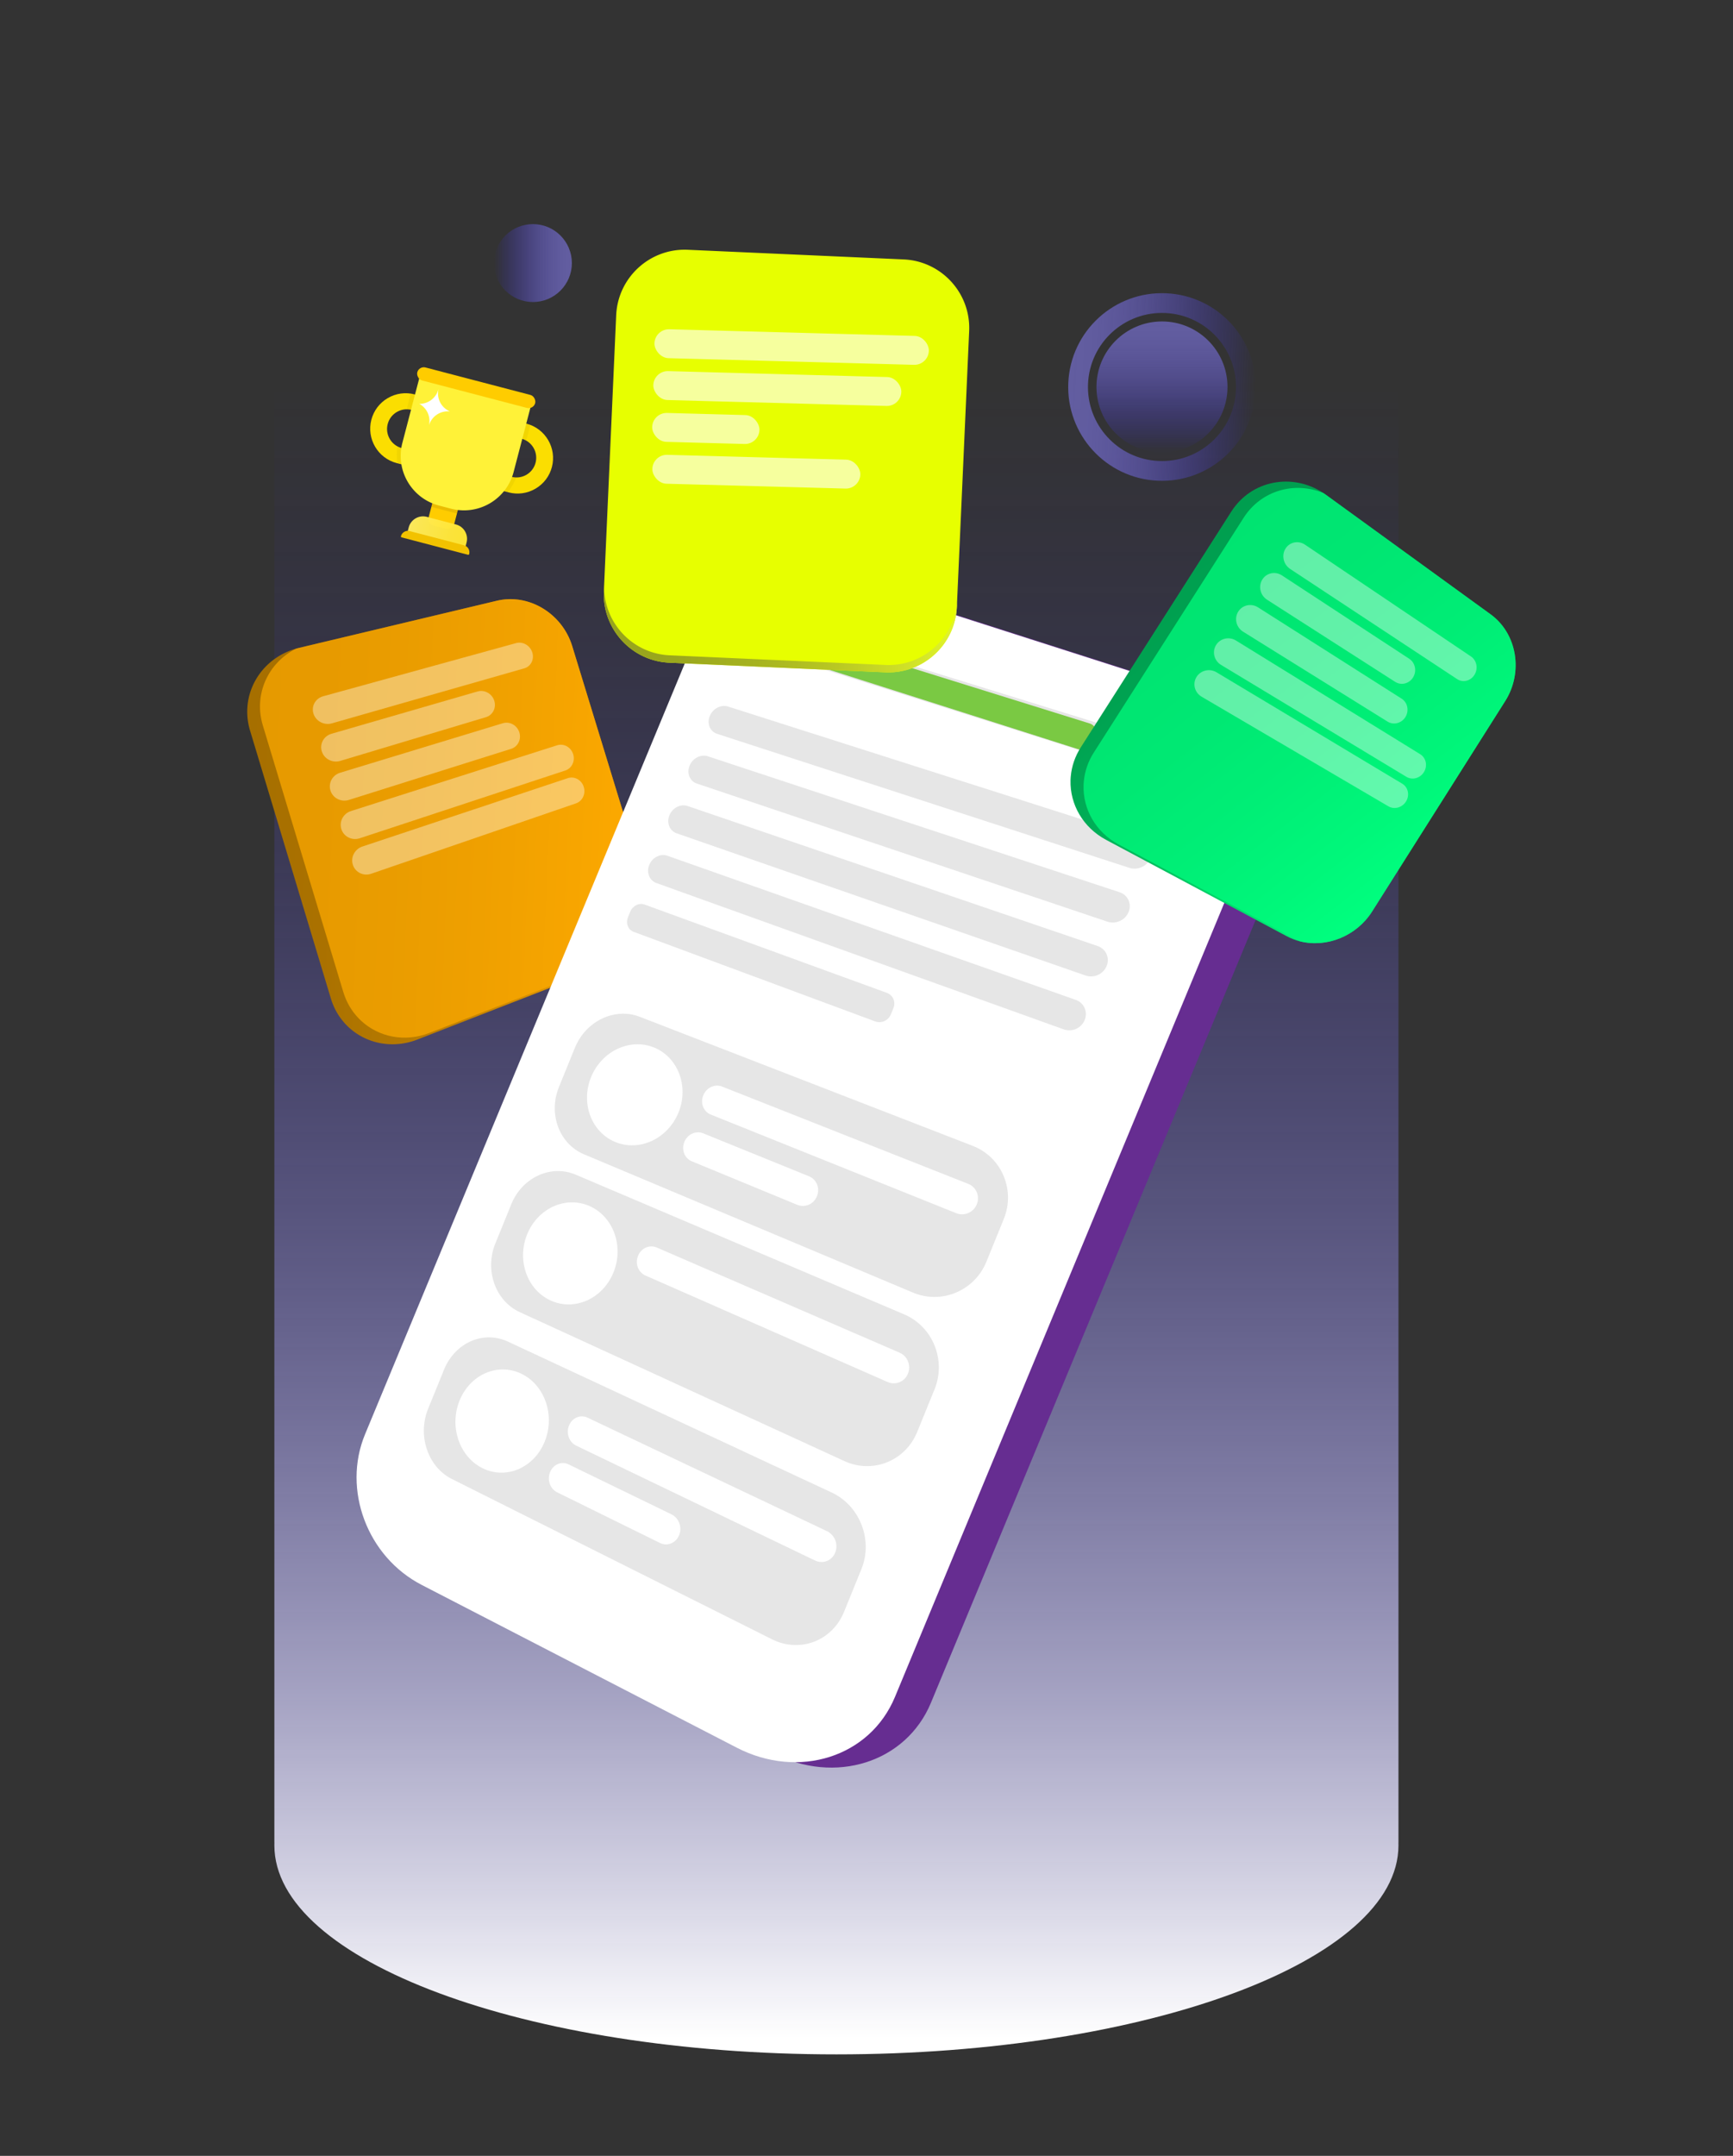<svg xmlns="http://www.w3.org/2000/svg" xmlns:xlink="http://www.w3.org/1999/xlink" viewBox="0 0 2951.35 3670.03"><rect x="0" y="0" width="2951.35" height="3670.03" fill="#333333" stroke="none"/><defs><linearGradient id="linear-gradient" x1="-11444.64" x2="-11221.47" y1="-2090.28" y2="-2090.28" gradientTransform="rotate(90 -6051.62 5940.24)" gradientUnits="userSpaceOnUse"><stop offset="0" stop-color="#756ecb"/><stop offset=".13" stop-color="#736ccb" stop-opacity=".98"/><stop offset=".27" stop-color="#6f67cb" stop-opacity=".92"/><stop offset=".42" stop-color="#6860cb" stop-opacity=".81"/><stop offset=".56" stop-color="#5e55cb" stop-opacity=".67"/><stop offset=".71" stop-color="#5147cb" stop-opacity=".48"/><stop offset=".86" stop-color="#4136cb" stop-opacity=".26"/><stop offset="1" stop-color="#3023cb" stop-opacity="0"/></linearGradient><linearGradient id="linear-gradient-2" x1="1424.52" x2="1424.4" y1="3469.27" y2="654.87" gradientUnits="userSpaceOnUse"><stop offset="0" stop-color="#fff"/><stop offset=".2" stop-color="#ccc9f2" stop-opacity=".76"/><stop offset=".49" stop-color="#8a83e1" stop-opacity=".44"/><stop offset=".73" stop-color="#594fd5" stop-opacity=".2"/><stop offset=".91" stop-color="#3b2fcd" stop-opacity=".06"/><stop offset="1" stop-color="#3023cb" stop-opacity="0"/></linearGradient><linearGradient xlink:href="#linear-gradient" id="linear-gradient-3" x1="-12049.13" x2="-11882.11" y1="9975.9" y2="9975.9" gradientTransform="rotate(-180 -5513.395 6055.205)"/><linearGradient xlink:href="#linear-gradient" id="linear-gradient-4" x1="-12000.7" x2="-11868.07" y1="11662.57" y2="11662.57" gradientTransform="rotate(-180 -5513.395 6055.205)"/><linearGradient xlink:href="#linear-gradient" id="linear-gradient-5" x1="1825.05" x2="2144.46" y1="603.88" y2="603.88" gradientTransform="rotate(2.58 763.5 501.531)"/><linearGradient id="linear-gradient-6" x1="453.27" x2="1150.24" y1="1397.69" y2="1397.69" gradientTransform="rotate(2.58 763.5 501.531)" gradientUnits="userSpaceOnUse"><stop offset="0" stop-color="#a66f00"/><stop offset=".21" stop-color="#aa7100"/><stop offset=".42" stop-color="#b67a00"/><stop offset=".64" stop-color="#cb8800"/><stop offset=".86" stop-color="#e89b00"/><stop offset="1" stop-color="#ffab00"/></linearGradient><linearGradient id="linear-gradient-7" x1="474.56" x2="1150.24" y1="1391.6" y2="1391.6" gradientTransform="rotate(2.58 763.5 501.531)" gradientUnits="userSpaceOnUse"><stop offset="0" stop-color="#ffab00"/><stop offset="1" stop-color="#ffab00"/></linearGradient><linearGradient id="linear-gradient-8" x1="-1940.93" x2="-1243.96" y1="417.56" y2="417.56" gradientTransform="rotate(51.94 -527.218 4712.887)" gradientUnits="userSpaceOnUse"><stop offset="0" stop-color="#009e4f"/><stop offset=".2" stop-color="#00a251"/><stop offset=".4" stop-color="#00ae57"/><stop offset=".61" stop-color="#00c361"/><stop offset=".82" stop-color="#00e06f"/><stop offset="1" stop-color="#00ff7f"/></linearGradient><linearGradient id="linear-gradient-9" x1="-1919.64" x2="-1243.96" y1="411.47" y2="411.47" gradientTransform="rotate(51.94 -527.218 4712.887)" gradientUnits="userSpaceOnUse"><stop offset="0" stop-color="#00ff7f"/><stop offset="1" stop-color="#00ff7f"/></linearGradient><linearGradient id="linear-gradient-10" x1="1236.56" x2="1838.31" y1="1079.55" y2="1079.55" gradientTransform="rotate(2.56 8030.979 -3498.78)" gradientUnits="userSpaceOnUse"><stop offset="0" stop-color="#e7ff00"/><stop offset="1" stop-color="#e7ff00"/></linearGradient><linearGradient id="linear-gradient-11" x1="1236.56" x2="1838.31" y1="1366.64" y2="1366.64" gradientTransform="rotate(2.56 8030.979 -3498.78)" gradientUnits="userSpaceOnUse"><stop offset="0" stop-color="#97a31d"/><stop offset=".21" stop-color="#9aa71d"/><stop offset=".44" stop-color="#a6b320"/><stop offset=".67" stop-color="#b9c823"/><stop offset=".9" stop-color="#d3e529"/><stop offset="1" stop-color="#e2f52c"/></linearGradient><linearGradient id="linear-gradient-12" x1="734.3" x2="836.16" y1="1174.98" y2="1174.98" gradientTransform="rotate(-180 766.31 1039)" gradientUnits="userSpaceOnUse"><stop offset="0" stop-color="#ffeb5d"/><stop offset=".18" stop-color="#ffea52"/><stop offset=".68" stop-color="#ffe73b"/><stop offset="1" stop-color="#ffe733"/></linearGradient><style>.cls-1{opacity:.62}.cls-1,.cls-13,.cls-14,.cls-2,.cls-22,.cls-4{stroke-width:0}.cls-1,.cls-13,.cls-2{fill:#fff}.cls-2{mix-blend-mode:soft-light;opacity:.38}.cls-4{fill:#e6e6e6}.cls-14{fill:#ffe100}.cls-22{fill:#fc0}</style></defs><g style="isolation:isolate"><g id="Layer_7" stroke-width="0" data-name="Layer 7"><circle cx="1978.89" cy="658.81" r="111.58" fill="url(#linear-gradient)" opacity=".72"/><path fill="url(#linear-gradient-2)" d="M2381.64 540.15H467.26v2594.83c0 .88.03 1.77.06 2.65-.04 1.26-.06 2.52-.06 3.78 0 196.54 428.54 355.87 957.18 355.87s957.18-159.33 957.18-355.87c0-1.13-.03-2.26-.06-3.39.05-1.02.07-2.03.07-3.04V540.15z"/><circle cx="938.83" cy="2134.51" r="83.51" fill="url(#linear-gradient-3)" opacity=".72"/><circle cx="907.59" cy="447.84" r="66.32" fill="url(#linear-gradient-4)" opacity=".72"/><path fill="url(#linear-gradient-5)" d="M1986.1 499.25c-88.13-3.97-162.78 64.24-166.75 152.36s64.24 162.78 152.36 166.75c88.1 3.97 162.76-64.24 166.73-152.37s-64.24-162.78-152.34-166.75zm-12.87 285.51c-69.55-3.14-123.41-62.07-120.27-131.63 3.14-69.55 62.07-123.41 131.63-120.27 69.55 3.14 123.38 62.07 120.25 131.63-3.14 69.55-62.05 123.41-131.6 120.27z" opacity=".72"/></g><g id="f-2" data-name="f"><path fill="url(#linear-gradient-6)" stroke-width="0" d="M1057.36 1631.52a99.922 99.922 0 0 1-21.63 11.64l-324.57 126.42c-42 16.35-86.3 7.34-116.47-19.99-.34-.31-.68-.62-1.02-.94-.33-.31-.68-.62-.98-.95-.38-.34-.76-.7-1.1-1.06h-.01c-.31-.3-.6-.58-.9-.89-.07-.05-.14-.13-.2-.21-.3-.29-.58-.58-.86-.88-11.75-12.13-20.85-27.28-26.16-44.86l-137.59-455.99c-18.31-60.69 17.22-122.18 78.31-139.57 1.7-.48 3.43-.93 5.18-1.35l336.83-80.22c54.37-12.95 111.29 21.73 128.3 77.22l124.19 405.44c14.58 47.61-3.31 99.28-41.29 126.18z"/><path fill="url(#linear-gradient-7)" stroke-width="0" d="M1057.36 1631.52c-1.41.63-2.85 1.23-4.31 1.8L731.2 1758.46c-41.63 16.19-85.57 7.14-115.52-20.12-.36-.31-.69-.62-1.02-.94-.33-.3-.66-.62-.97-.93-.39-.34-.75-.71-1.1-1.06h-.01c-.3-.3-.59-.58-.89-.89-.07-.05-.14-.13-.2-.21-.3-.29-.58-.58-.86-.87-11.66-12.11-20.71-27.19-25.99-44.69l-137.05-453.87c-16.02-53.08 9.17-106.7 56.59-130.61 1.7-.48 3.43-.93 5.18-1.35l336.83-80.22c54.37-12.95 111.29 21.73 128.3 77.22l124.19 405.44c14.58 47.61-3.31 99.28-41.29 126.18z" opacity=".72"/><path d="m892.84 1137.76-327.62 93.67c-13.14 3.76-27.2-3.56-31.32-16.36-4.13-12.8 3.27-26.13 16.45-29.76l328.57-90.53c11.4-3.14 23.7 3.9 27.53 15.72 3.83 11.82-2.24 24.02-13.6 27.27zm-65.3 83.17-248.14 74.44c-13.12 3.94-27.17-3.25-31.3-16.07-4.13-12.82 3.24-26.32 16.4-30.13l248.86-72.05c11.78-3.41 24.45 3.6 28.35 15.64 3.9 12.04-2.42 24.65-14.17 28.17zm42.96 53.88-276.37 86.98c-13.1 4.12-27.14-2.93-31.28-15.77-4.14-12.84 3.21-26.51 16.35-30.51l277.17-84.3c11.62-3.53 24.13 3.33 28.01 15.32 3.88 11.99-2.32 24.65-13.9 28.29zm92.29 36.86-350.19 115.4c-13.06 4.31-27.07-2.61-31.21-15.47-4.14-12.86 3.17-26.68 16.27-30.86l351.22-112c11.2-3.57 23.34 3.11 27.16 14.91 3.82 11.8-2.09 24.34-13.25 28.02zm18.13 55.96-348.84 119.84c-13.01 4.47-26.98-2.32-31.13-15.18-4.15-12.86 3.13-26.83 16.18-31.17l349.88-116.43c11.16-3.71 23.26 2.86 27.09 14.66 3.83 11.81-2.05 24.46-13.17 28.28z" class="cls-2"/><path fill="#662d91" stroke-width="0" d="m1316.34 2984.35-536.7-276.88c-92.99-47.97-135.65-162.02-96.84-255.55l555.43-1338.53c38.81-93.53 149.68-143.87 249.32-111.91l575.05 184.45c112.9 36.21 171.76 148.91 129.38 251.04l-606.54 1461.69c-42.38 102.13-163.73 140.04-269.1 85.68z"/><path d="m1254.77 2975.2-536.61-277.1c-92.98-48.01-135.47-162.46-96.47-256.43l558.1-1344.97c39-93.98 150.03-144.72 249.68-112.8l575.15 184.23c112.92 36.17 171.63 149.23 129.04 251.85L1524.2 2888.71c-42.58 102.62-164.09 140.9-269.44 86.49z" class="cls-13"/><path d="m1923.45 1477.43-702.25-228.2c-12.08-3.93-17.65-17.42-12.48-30.14l.08-.2c5.18-12.73 19.16-19.92 31.27-16.06l703.8 224.37c14.23 4.54 21.23 19.45 15.6 33.3l-.09.22c-5.63 13.85-21.74 21.32-35.94 16.71zm23.75-165.96-632.99-200.03c-10.89-3.44-15.5-16.54-10.32-29.26l.08-.2c5.18-12.73 18.2-20.31 29.12-16.94l634.54 196.2c12.83 3.97 18.69 18.42 13.06 32.27l-.09.22c-5.63 13.85-20.6 21.79-33.4 17.74zm-61.03 257.61-699.41-235.18c-12.03-4.05-17.57-17.63-12.39-30.36l.08-.2c5.18-12.73 19.12-19.82 31.18-15.84l700.96 231.35c14.17 4.68 21.13 19.71 15.49 33.55l-.09.22c-5.63 13.85-21.69 21.21-35.83 16.45zm-37.28 91.65-696.57-242.16c-11.98-4.17-17.48-17.85-12.3-30.58l.08-.2c5.18-12.73 19.08-19.73 31.09-15.63l698.12 238.34c14.11 4.82 21.02 19.96 15.39 33.81l-.09.22c-5.63 13.85-21.65 21.09-35.73 16.2zm-37.28 91.65-693.73-249.14c-11.93-4.29-17.39-18.07-12.21-30.79l.08-.2c5.18-12.73 19.04-19.63 31.01-15.41l695.28 245.32c14.06 4.96 20.92 20.22 15.29 34.07l-.09.22c-5.63 13.85-21.6 20.98-35.63 15.94zm-320.94-13.5-411.71-152.63c-9.4-3.49-13.69-14.47-9.59-24.54l3.99-9.8c4.1-10.07 15.04-15.46 24.46-12.03l412.64 150.35c10.4 3.79 15.34 15.47 11.03 26.08l-4.2 10.33c-4.32 10.61-16.24 16.09-26.62 12.25zm64.16 461.59-560.3-235.43c-42.26-17.76-61.17-68.98-42.62-114.57l27.17-66.79c18.54-45.59 67.91-69.24 110.65-52.68l566.74 219.61c49.23 19.08 73.19 74.92 53.01 124.54l-29.57 72.69c-20.18 49.61-76.39 73.09-125.07 52.64z" class="cls-4"/><path d="M1155.55 1893.82c-18.26 44.88-66.73 67.3-107.9 50.21-40.77-16.92-58.99-66.26-41.05-110.35 17.94-44.09 65.49-66.88 106.58-50.74s60.63 66 42.38 110.89z" class="cls-13"/><path d="m1438.15 2487.35-552.91-253.59c-41.7-19.13-60.16-71.45-41.62-117.04l27.17-66.79c18.54-45.59 67.46-68.14 109.65-50.21l559.35 237.78c48.59 20.66 72.02 77.79 51.84 127.4l-29.57 72.69c-20.18 49.61-75.87 71.8-123.9 49.77z" class="cls-4"/><path d="M1044.77 2166.18c-18.26 44.88-66.29 66.21-106.92 47.79-40.23-18.24-58.02-68.64-40.09-112.73 17.94-44.09 65.06-65.82 105.61-48.37 40.95 17.62 59.65 68.42 41.39 113.31zm583.78-100.88-418.1-167.9c-12.38-4.97-18.09-19.58-12.78-32.64l.08-.21c5.31-13.06 19.65-19.68 32.06-14.78l419.05 165.56c13.7 5.41 20.3 20.98 14.69 34.75l-.09.22c-5.6 13.77-21.26 20.48-34.93 14.99zm-270.57-14.17-179.87-74.19c-12.34-5.09-18-19.79-12.69-32.85l.08-.21c5.31-13.06 19.61-19.59 31.98-14.57l180.28 73.18c12.93 5.25 19.02 20.38 13.57 33.79l-.09.21c-5.45 13.41-20.36 19.95-33.26 14.63z" class="cls-13"/><path d="m1314.77 2790.67-545.1-272.8c-41.11-20.57-59.1-74.06-40.56-119.65l27.17-66.79c18.54-45.59 66.99-66.98 108.58-47.6l551.54 256.98c47.91 22.33 70.79 80.82 50.6 130.44l-29.57 72.69c-20.18 49.61-75.31 70.43-122.67 46.73z" class="cls-4"/><path d="M927.63 2454.17c-18.26 44.88-65.82 65.05-105.88 45.23-39.67-19.63-57-71.15-39.06-115.25 17.94-44.09 64.6-64.7 104.59-45.85 40.38 19.03 58.61 70.98 40.35 115.87zm460.42 202.4-406.83-195.6c-12.05-5.79-17.48-21.06-12.17-34.12l.08-.21c5.31-13.06 19.38-19.02 31.46-13.29l407.78 193.26c13.33 6.32 19.63 22.62 14.03 36.4l-.09.22c-5.6 13.77-20.96 19.74-34.26 13.35zm-264.17-29.91-175-86.16c-12-5.91-17.4-21.27-12.09-34.33l.08-.21c5.31-13.06 19.34-18.92 31.37-13.08l175.41 85.15c12.58 6.11 18.39 21.94 12.94 35.35l-.09.21c-5.45 13.41-20.08 19.25-32.63 13.07zm387.78-273.96-412.62-181.36c-12.22-5.37-17.79-20.3-12.48-33.36l.08-.21c5.31-13.06 19.52-19.36 31.77-14.06l413.57 179.02c13.52 5.85 19.97 21.78 14.37 35.55l-.09.22c-5.6 13.77-21.11 20.12-34.6 14.19z" class="cls-13"/><path fill="#7ac943" stroke-width="0" d="m1837.39 1275.78-525.93-167.7c-9.05-2.89-12.59-14.29-7.94-25.48l.07-.18c4.65-11.19 15.76-17.98 24.83-15.15l527.33 164.33c10.66 3.32 15.23 15.9 10.16 28.08l-.08.19c-5.06 12.18-17.81 19.3-28.44 15.91z"/><path fill="url(#linear-gradient-8)" stroke-width="0" d="M2214.08 1602.56c-7.87-1.97-15.56-4.9-22.92-8.83l-307.33-163.94c-39.76-21.21-61.78-60.7-60.69-101.39.01-.47.03-.92.05-1.39.02-.46.03-.92.08-1.36 0-.51.04-1.03.09-1.53h-.02c.04-.44.06-.85.1-1.27 0-.09 0-.19.03-.29.02-.41.06-.82.11-1.23 1.55-16.82 7.12-33.59 17-49.07l256.38-401.41c34.13-53.42 103.93-66.51 156.91-31.49 1.47.98 2.94 2 4.4 3.05l280.26 203.33c45.24 32.82 56 98.6 24.97 147.65l-226.76 358.31c-26.63 42.07-77.49 62.15-122.64 50.85z"/><path fill="url(#linear-gradient-9)" stroke-width="0" d="M2214.08 1602.56c-1.4-.66-2.79-1.36-4.17-2.1l-304.59-162.71c-39.4-21.05-61.15-60.28-59.98-100.76 0-.47.03-.93.05-1.39.01-.45.04-.91.08-1.35 0-.52.06-1.03.09-1.53.03-.43.06-.84.1-1.27 0-.09 0-.19.03-.29.02-.41.06-.82.1-1.22 1.59-16.74 7.14-33.42 16.98-48.83L2117.9 881.5c29.84-46.72 86.93-62.54 135.97-42.14 1.47.98 2.94 2 4.4 3.05l280.26 203.33c45.24 32.82 56 98.6 24.97 147.65l-226.76 358.31c-26.63 42.07-77.49 62.15-122.64 50.85z" opacity=".72"/><path d="m2481.59 1156.12-284.46-187.59c-11.41-7.53-15.01-22.95-7.99-34.42 7.02-11.47 21.96-14.54 33.3-6.9l282.7 190.35c9.81 6.6 12.48 20.52 6.01 31.13-6.47 10.6-19.68 13.95-29.55 7.44zm-105.65 4.62-218.1-139.8c-11.54-7.39-15.23-22.73-8.19-34.22 7.04-11.49 22.08-14.68 33.54-7.18l216.76 141.9c10.26 6.72 13.19 20.89 6.6 31.69-6.6 10.8-20.28 14.22-30.61 7.6zm-12.91 67.69-246-153.05c-11.66-7.26-15.45-22.5-8.4-34.01 7.05-11.51 22.21-14.83 33.8-7.46l244.5 155.41c10.25 6.51 13.19 20.48 6.62 31.23-6.57 10.75-20.21 14.3-30.52 7.88zm32.15 94.04-315.66-190.55c-11.78-7.11-15.65-22.24-8.59-33.76 7.06-11.52 22.31-14.97 34.01-7.75l313.74 193.55c10 6.17 12.84 19.73 6.38 30.32s-19.82 14.27-29.89 8.19zm-30.65 50.21-318.15-186.64c-11.87-6.96-15.81-21.98-8.75-33.51 7.06-11.52 22.39-15.1 34.19-8.03l316.24 189.64c10.08 6.05 12.98 19.51 6.52 30.1-6.47 10.59-19.89 14.38-30.04 8.43z" class="cls-2"/><g stroke-width="0"><path fill="url(#linear-gradient-10)" d="m1650.52 563.59-20.97 469.42c-2.88 64.49-57.49 114.43-121.96 111.55l-367.65-16.42c-43.91-1.96-81.08-27.91-99.41-64.65-.21-.42-.42-.83-.62-1.25-.2-.41-.4-.83-.58-1.23-.24-.46-.45-.94-.65-1.4h-.01c-.17-.39-.35-.77-.51-1.16a.904.904 0 0 1-.11-.27c-.18-.38-.34-.76-.5-1.14-6.63-15.57-9.95-32.84-9.15-50.88l20.97-469.42c2.88-64.48 57.49-114.41 121.96-111.53l367.65 16.42c64.48 2.88 114.41 57.49 111.53 121.96z"/><path fill="url(#linear-gradient-11)" d="m1630.11 1020.45-.56 12.56c-2.88 64.49-57.49 114.43-121.96 111.55l-367.65-16.42c-43.91-1.96-81.08-27.91-99.41-64.65-.21-.42-.42-.83-.62-1.25-.2-.41-.4-.83-.58-1.23-.24-.46-.45-.94-.65-1.4h-.01c-.17-.39-.35-.77-.51-1.16a.904.904 0 0 1-.11-.27c-.18-.38-.34-.76-.5-1.14-6.63-15.57-9.95-32.84-9.15-50.88l.56-12.56c-1.01 22.63 4.48 44.02 14.81 62.39.22.39.45.79.66 1.18.13.2.24.41.36.62h.01l.77 1.3c.46.76.92 1.51 1.4 2.25.26.42.53.83.81 1.25.27.42.54.85.82 1.26 19.97 29.77 53.33 50 91.89 51.73l367.65 16.42c64.48 2.88 119.08-47.06 121.96-111.55z"/></g><rect width="467.5" height="49.24" x="1114.47" y="566.17" class="cls-1" rx="24.62" ry="24.62" transform="rotate(1.55 1347.766 590.657)"/><rect width="422.53" height="49.24" x="1112.55" y="636.79" class="cls-1" rx="24.62" ry="24.62" transform="rotate(1.55 1323.211 661.231)"/><rect width="182.75" height="49.24" x="1110.66" y="704.78" class="cls-1" rx="24.62" ry="24.62" transform="rotate(1.55 1201.76 729.05)"/><rect width="354.31" height="49.24" x="1110.93" y="778.38" class="cls-1" rx="24.62" ry="24.62" transform="rotate(1.55 1287.784 802.564)"/><path d="m792.2 820.71-18.76 71.7c-1.56 5.96-8.24 9.38-14.93 7.63l-19.36-5.07c-6.69-1.75-10.84-8-9.28-13.96l18.76-71.7c1.56-5.96 8.24-9.38 14.93-7.63l19.36 5.07c2.72.71 5.02 2.18 6.68 4.09.54.56 1 1.2 1.35 1.85 1.47 2.42 1.98 5.25 1.25 8.03z" class="cls-22"/><path fill="url(#linear-gradient-12)" stroke-width="0" d="M697.78 885.73h99.21c.73 0 1.32.59 1.32 1.32v8c0 13.94-11.31 25.25-25.25 25.25H721.7c-13.94 0-25.25-11.31-25.25-25.25v-8c0-.73.59-1.32 1.32-1.32z" opacity=".98" transform="rotate(-165.34 747.347 903.044)"/><path fill="#f2c200" stroke-width="0" d="m697.826 904.117 92.372 24.165c6.579 1.72 10.512 8.455 8.794 15.024a1.566 1.566 0 0 1-1.916 1.122l-113.153-29.6a1.566 1.566 0 0 1-1.121-1.917c1.72-6.579 8.455-10.512 15.024-8.794z"/><path stroke-width="0" d="m737.148 853.183 43.709 11.434-2.536 9.694-43.71-11.434z" opacity=".08"/><g opacity=".98"><path d="m895.22 727.01-190.5-49.85c-14.56-3.81-29.28-1.36-41.33 5.69-12.04 7.03-21.39 18.67-25.2 33.23-7.62 29.13 9.81 58.92 38.94 66.54l190.5 49.85c14.56 3.81 29.28 1.36 41.33-5.69 12.04-7.03 21.39-18.67 25.21-33.25 7.62-29.11-9.81-58.9-38.94-66.52zm4.38 86.35c-8.72 5.1-19.39 6.88-29.96 4.12l-186.93-48.92c-21.1-5.52-33.74-27.1-28.22-48.22 2.76-10.55 9.54-18.98 18.26-24.08 8.74-5.12 19.41-6.89 29.96-4.13l186.93 48.92c21.11 5.53 33.74 27.12 28.22 48.22-2.76 10.55-9.54 19-18.26 24.1z" class="cls-14"/><path d="m866.12 838.22-190.5-49.85c-32.26-8.44-51.63-41.55-43.19-73.81 4.09-15.63 14.02-28.72 27.96-36.86 13.94-8.16 30.22-10.4 45.84-6.31l190.5 49.85c32.25 8.44 51.63 41.54 43.19 73.79-4.09 15.65-14.02 28.74-27.96 36.88-13.94 8.16-30.22 10.4-45.84 6.31zm-162.9-155.31c-12.55-3.28-25.62-1.48-36.82 5.07-11.19 6.54-19.17 17.05-22.45 29.6-6.78 25.9 8.78 52.49 34.69 59.27l190.5 49.85c12.55 3.28 25.62 1.48 36.82-5.07 11.19-6.54 19.16-17.05 22.45-29.62 6.78-25.89-8.78-52.48-34.69-59.25l-190.5-49.85zm164.92 140.32-186.93-48.92c-24.25-6.35-38.81-31.24-32.47-55.48 3.07-11.74 10.53-21.59 21.01-27.71 10.49-6.14 22.73-7.83 34.47-4.76l186.93 48.92c24.25 6.35 38.82 31.24 32.47 55.48-3.08 11.75-10.54 21.6-21.01 27.73-10.47 6.13-22.72 7.81-34.47 4.74zM701.21 697.88c-8.67-2.27-17.7-1.02-25.45 3.51-7.73 4.52-13.24 11.78-15.5 20.45-4.68 17.9 6.07 36.27 23.96 40.95l186.93 48.92c8.68 2.27 17.71 1.03 25.44-3.49 7.73-4.52 13.24-11.79 15.51-20.47 4.68-17.9-6.07-36.27-23.97-40.95L701.2 697.88z" class="cls-14"/></g><path stroke-width="0" d="m701.47 691.85 1.51-5.77.8-3.05 1.5-5.72 1.51-5.77-.53-.14c-2.24-.59-4.46-1.05-6.72-1.36l-1.52 5.83-1.51 5.77-.87 3.31-1.55 5.93-1.55 5.93c2.47-.04 4.97.22 7.44.81l1.51-5.77zm-17.74 86.32c-.07-1.05-.12-2.15-.18-3.24-.1-2.02-.08-4.07.01-6.16.06-1.98.19-4 .37-6.01-2.57-.67-4.99-1.65-7.23-2.92-.37 2.07-.57 4.13-.66 6.22-.22 2.17-.33 4.31-.37 6.41.04 1.15.02 2.35.06 3.5.07 2.13.19 4.28.44 6.4.19 2.11.48 4.29.89 6.4l8.6 2.25c-.53-2.14-.93-4.3-1.27-6.5-.31-2.08-.56-4.2-.68-6.35zm185.07 39.07c-.95 1.87-1.93 3.66-3.01 5.38-.59.93-1.17 1.86-1.75 2.74a70.421 70.421 0 0 1-3.7 5.2c-1.37 1.75-2.78 3.44-4.29 5.04l8.6 2.25c1.4-1.63 2.72-3.4 3.92-5.14 1.25-1.73 2.41-3.54 3.52-5.36.6-.99 1.16-2.04 1.76-3.02 1-1.85 1.96-3.77 2.82-5.77.94-1.87 1.78-3.76 2.47-5.75-2.57.01-5.17-.32-7.73-1-.82 1.84-1.7 3.67-2.62 5.42zm27.92-96-.53-.14-1.51 5.77-1.5 5.72-.8 3.05-1.51 5.77-1.51 5.77c2.44.7 4.75 1.7 6.88 2.94l1.55-5.93 1.55-5.93.87-3.31 1.51-5.77 1.51-5.77c-2.11-.89-4.27-1.57-6.51-2.16z" opacity=".04"/><path fill="#fff238" stroke-width="0" d="M722.028 631.5 902.6 678.738a4.58 4.58 0 0 1 3.272 5.59l-31.195 119.247c-12.198 46.63-59.96 74.593-106.6 62.392l-20.452-5.35c-46.631-12.198-74.594-59.96-62.393-106.6l31.195-119.248a4.58 4.58 0 0 1 5.59-3.272z"/><rect width="207.5" height="22.88" x="707.22" y="648.62" class="cls-22" rx="11.44" ry="11.44" transform="rotate(14.66 811.184 660.305)"/><path d="m765.87 700.24-.05.17c-15.37-1.59-30.05 7.76-34.93 22.7l-.13-.03c2.86-14.39-4.1-28.7-16.56-35.54 14.85.15 28.47-9.77 32.41-24.8h.05c-3.4 15.62 4.85 31.28 19.21 37.5z" class="cls-13"/></g></g></svg>